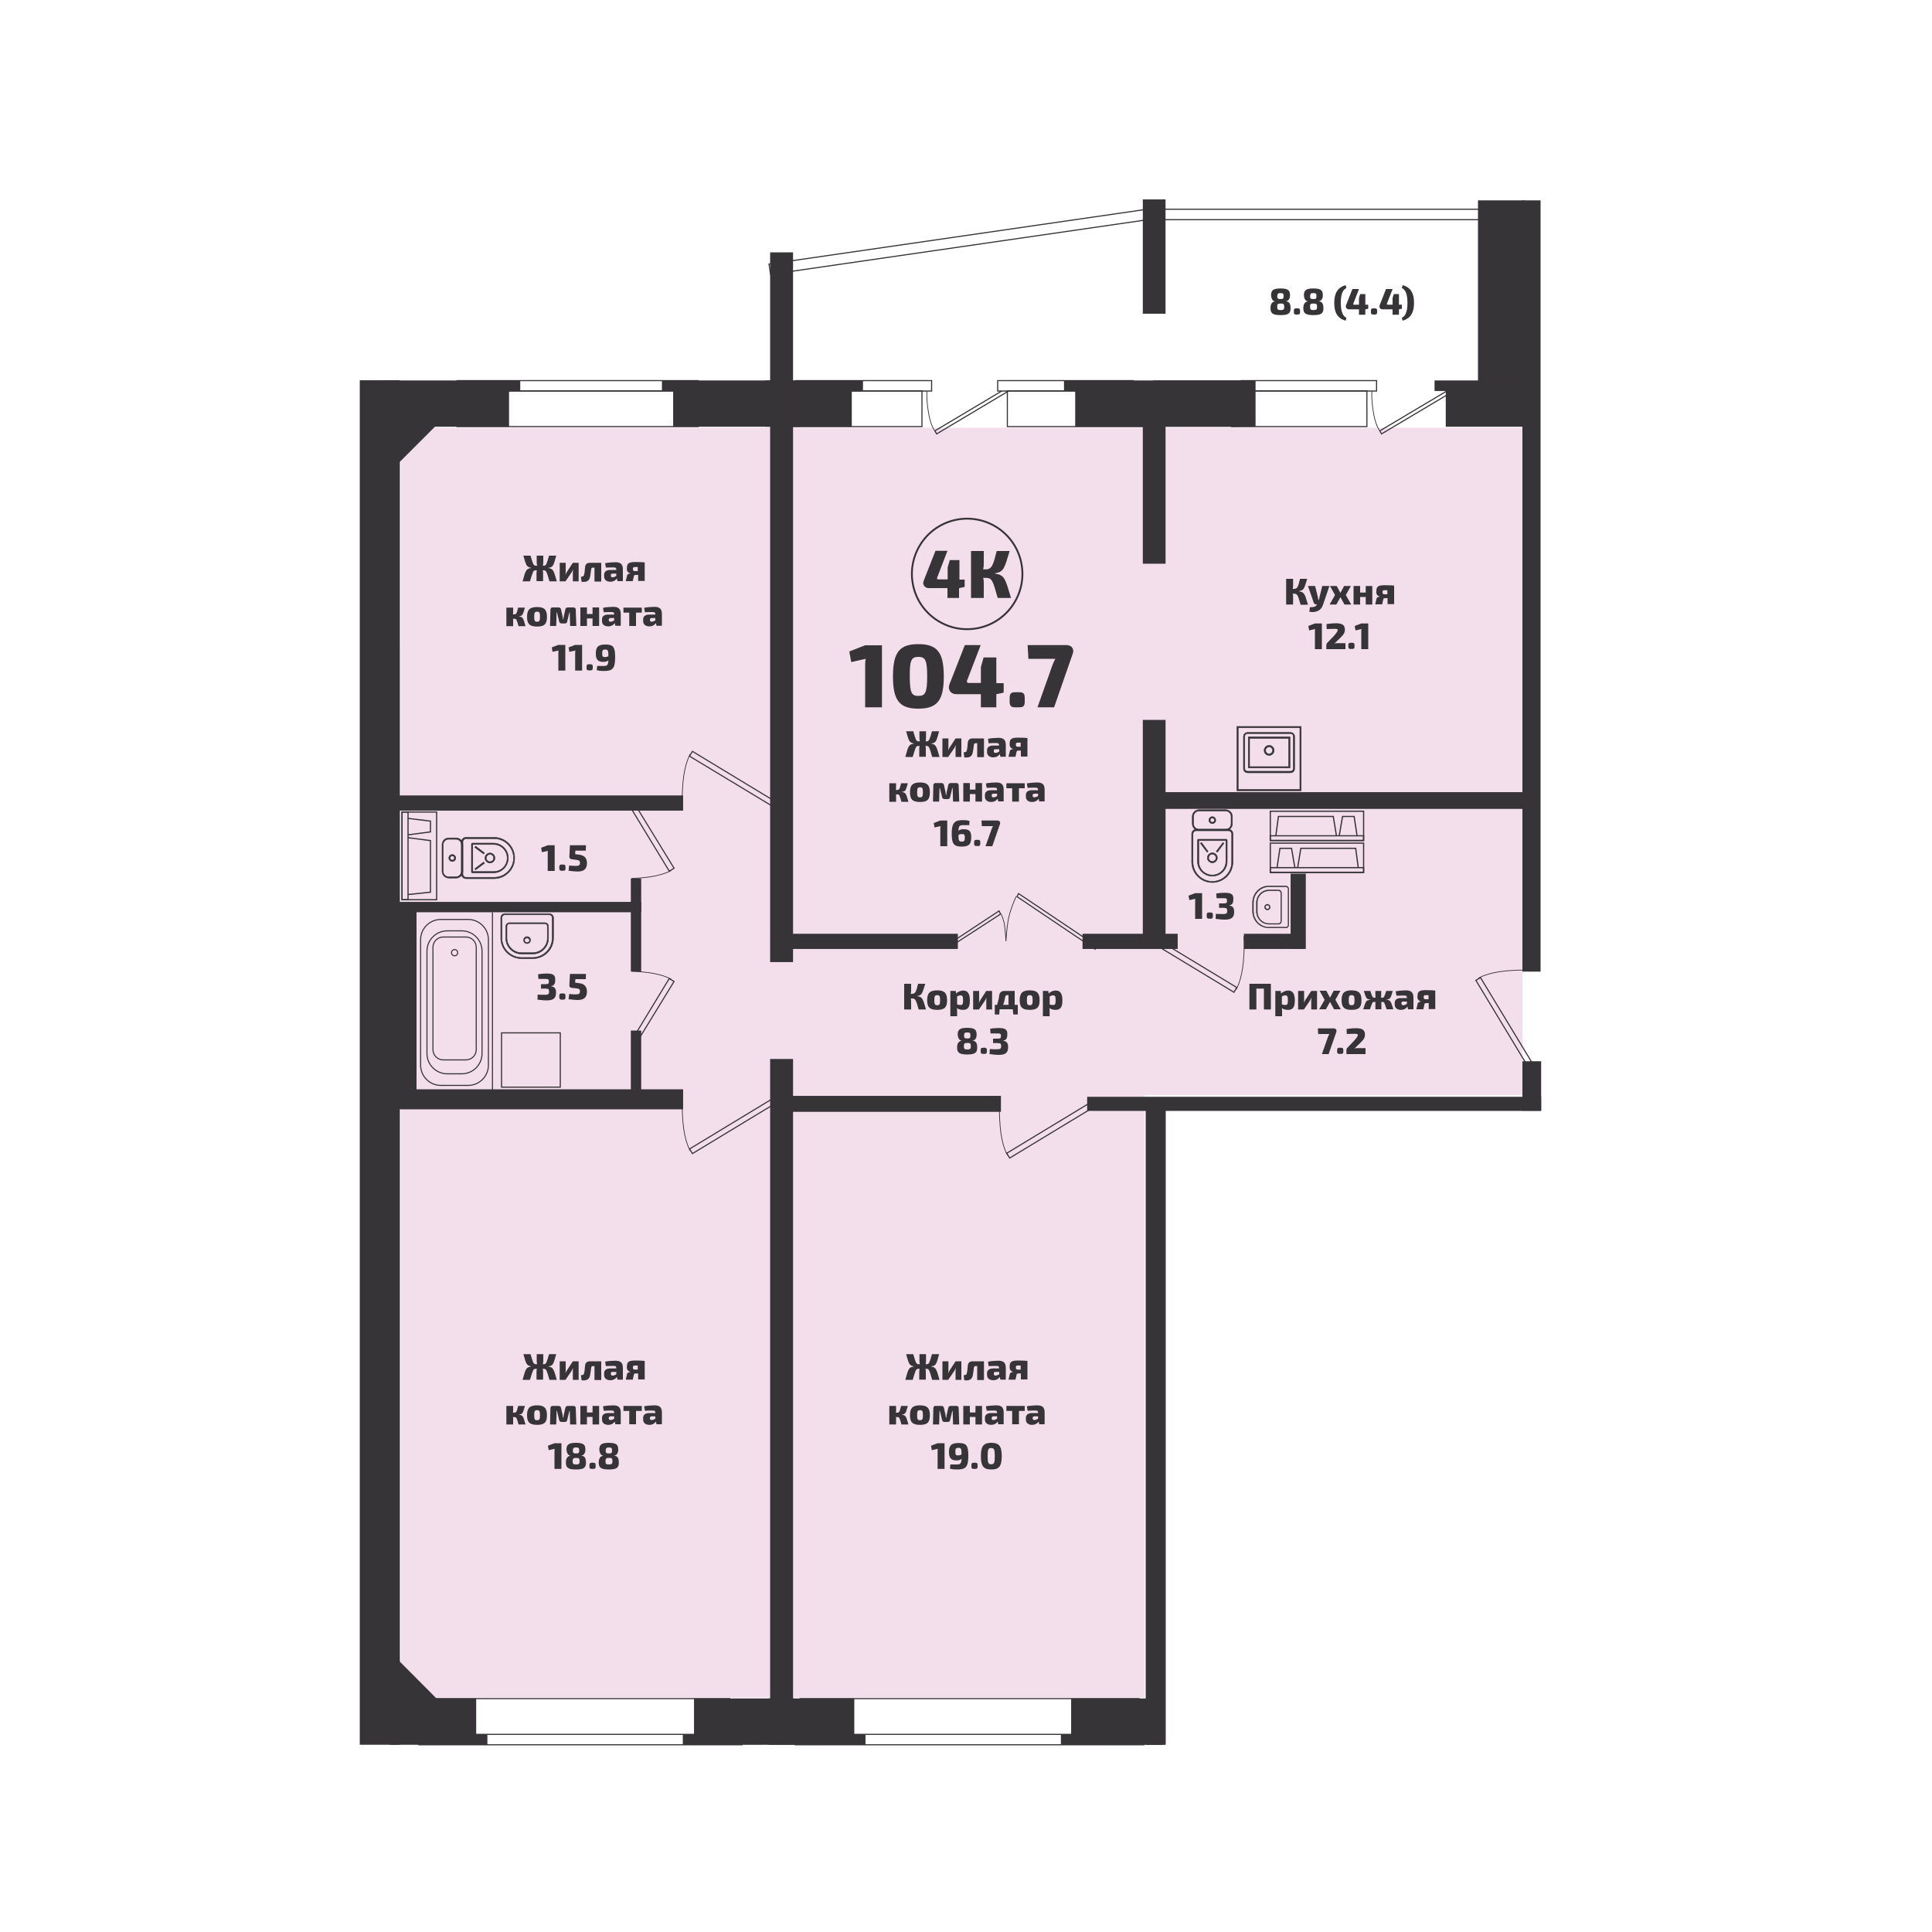 <svg xmlns="http://www.w3.org/2000/svg" xml:space="preserve" id="Слой_1" x="0" y="0" style="enable-background:new 0 0 1000 1000" version="1.1" viewBox="0 0 1000 1000"><style>.st0{fill:#f3dfec}.st1{fill:#373437}.st2{stroke-width:.96}.st2,.st3,.st4{fill:none;stroke:#373437}.st3{stroke-width:.576}.st4{stroke-width:.384}.st10{fill:none;stroke:#373437}.st5{stroke-width:.546}.st5,.st6,.st7,.st9{fill:none;stroke:#373437}.st6{stroke-width:.24}.st7{stroke-width:.176}.st9{stroke-width:.617}.st10{stroke-width:.632}</style><path d="M207.5 221.4h580.6v345.4H207.5z" class="st0"/><path d="M207.5 333.6h385v545.1h-385z" class="st0"/><path d="M765 103.7h23.9V205H765zM602.8 902.6l-53.2.1v-4.6h5.5v-18.5h47.7z" class="st1"/><path d="m601.3 902.6-51.7.1v-4.6h5.3v-18.5h46.4z" class="st2"/><path d="m410.8 902.6-56.9.1v-4.6h5.8v-18.5h51.1z" class="st1"/><path d="m410.8 902.6-56.9.1v-4.6h5.8v-18.5h51.1z" class="st2"/><path d="M649.4 197.4h-98.2v4.5h5.8v18.5h92.4z" class="st1"/><path d="M649.4 197.4h-98.2v4.5h5.8v18.5h92.4z" class="st2"/><path d="m397.9 902.6 49.6.1v-4.6h-5.8v-18.5h-43.8z" class="st1"/><path d="m397.9 902.6 49.6.1v-4.6h-5.8v-18.5h-43.8z" class="st2"/><path d="m202.2 902.6 49.6.1v-4.6H246v-18.5h-43.8z" class="st1"/><path d="m202.2 902.6 49.6.1v-4.6H246v-18.5h-43.8z" class="st2"/><path d="M396.6 197.4h49.6v4.5h-5.8v18.5h-43.8z" class="st1"/><path d="M396.6 197.4h49.6v4.5h-5.8v18.5h-43.8z" class="st2"/><path d="M597.2 197.4h49.6v4.5H641v18.5h-43.8z" class="st1"/><path d="M597.2 197.4h49.6v4.5H641v18.5h-43.8z" class="st2"/><path d="M792.6 197.4H743v4.5h5.8v18.5h43.8z" class="st1"/><path d="M792.6 197.4H743v4.5h5.8v18.5h43.8z" class="st2"/><path d="M197.7 197.4h71.1v4.5H263v18.5h-65.3z" class="st1"/><path d="M197.7 197.4h71.1v4.5H263v18.5h-65.3z" class="st2"/><path d="M414.2 197.4h-71.1v4.5h5.8v18.5h65.3z" class="st1"/><path d="M414.2 197.4h-71.1v4.5h5.8v18.5h65.3z" class="st2"/><path d="M186.7 197.3h19.8v705.3h-19.8z" class="st1"/><path d="M186.7 197.3h19.8v705.3h-19.8z" class="st2"/><path d="M399.1 131.1H410v366.4h-10.9z" class="st1"/><path d="M399.1 131.1H410v366.4h-10.9z" class="st2"/><path d="M399.1 548.6H410v346.5h-10.9z" class="st1"/><path d="M399.1 548.6H410v346.5h-10.9z" class="st2"/><path d="M593.5 570.5h9.4V903h-9.4z" class="st1"/><path d="M593.5 570.5h9.4v332.1h-9.4z" class="st2"/><path d="M562.7 567.7h235v7.3h-235zm-157.2 0h112.1v7.3H405.5z" class="st1"/><path d="M405.5 567.7h112.1v7.3H405.5z" class="st2"/><path d="M202.9 564.3h150.2v9.4H202.9z" class="st1"/><path d="M202.9 564.3h150.2v9.4H202.9z" class="st2"/><path d="M202.9 412.2h150.2v6.9H202.9z" class="st1"/><path d="M202.9 412.2h150.2v6.9H202.9z" class="st2"/><path d="M400.5 483.8h94.8v6.9h-94.8z" class="st1"/><path d="M400.5 483.8h94.8v6.9h-94.8z" class="st2"/><path d="M560.8 483.8h48.3v6.9h-48.3z" class="st1"/><path d="M560.8 483.8h48.3v6.9h-48.3z" class="st2"/><path d="M668.5 452.7h6.9v38h-6.9z" class="st1"/><path d="M668.5 452.7h6.9v38h-6.9z" class="st2"/><path d="M644.3 483.8H675v6.9h-30.7z" class="st1"/><path d="M644.3 483.8H675v6.9h-30.7z" class="st2"/><path stroke-width=".576" d="m398.059 136.67 194.97-28.27.776 5.344-194.971 28.27z" class="st3"/><path d="M598 108.3h172.8v5.4H598zM483.9 223l.9 1.6 37.2-22.2h-3.5zm230.259.037 36.868-21.935.92 1.547-36.868 21.935zM412.1 197h70.1v5.4h-70.1zm104.3 0h70.1v5.4h-70.1zm126 0h70.1v5.4h-70.1zm-405.8 0h124.8v5.4H236.6z" class="st3"/><path d="M407.1 202.3h70.1v18.5h-70.1zm114.3 0h70.1v18.5h-70.1zm116 0h70.1v18.5h-70.1zm-400.8 0h124.8v18.5H236.6z" class="st3"/><path d="M483.7 222.8s-2.2-2.9-3.2-9.8c-1.1-6.8-.7-10.5-.7-10.5M714 222.8s-2.2-2.9-3.2-9.8c-1.1-6.8-.7-10.5-.7-10.5" class="st4"/><path d="m356.9 391.4 1.5-2.5 45.4 27.5-1.5 2.4z" class="st3"/><path d="M357.3 390.3s-2.9 4.5-3.8 14.7c-.8 10.2-.2 12.8-.2 12.8" class="st4"/><path d="m640.1 511.1-1.4 2.5-45.4-27.5 1.4-2.5z" class="st3"/><path d="M639.8 512.2s2.9-4.5 3.8-14.7c.8-10.2.2-12.8.2-12.8" class="st4"/><path d="m356.9 594.7 1.5 2.4 45.4-27.5-1.5-2.4z" class="st3"/><path d="M357.3 595.7s-2.9-4.5-3.8-14.7c-.8-10.2-.2-12.8-.2-12.8" class="st4"/><path d="m766.3 506-2.4 1.4 27.4 45.4 2.5-1.4z" class="st3"/><path d="M765.2 506.3s4.5-2.9 14.7-3.8c10.2-.8 12.8-.2 12.8-.2" class="st4"/><path d="m521.1 596.9 1.5 2.5 45.4-27.5-1.5-2.5z" class="st3"/><path d="M521.5 598s-2.9-4.5-3.8-14.7c-.8-10.2-.2-12.8-.2-12.8" class="st4"/><path d="M411.6 897.7h180.5v5.4H411.6zm2.6-18.5h175.4v18.5H414.2zm-197.4 18.5h167.3v5.4H216.8zm1.1-18.5h159.8v18.5H217.9z" class="st3"/><path d="M228.2 561.8c-5.8 0-10.5-4.7-10.5-10.5v-64.9c0-5.8 4.7-10.5 10.5-10.5h14.1c5.8 0 10.5 4.7 10.5 10.5v64.9c0 5.8-4.7 10.5-10.5 10.5h-14.1z" class="st5"/><path d="M231.5 555.8c-5.8 0-10.5-4.7-10.5-10.5v-53c0-5.8 4.7-10.5 10.5-10.5h7.5c5.8 0 10.5 4.7 10.5 10.5v53c0 5.8-4.7 10.5-10.5 10.5h-7.5z" class="st5"/><path d="M229.4 548.6c-2.9 0-5.3-2.4-5.3-5.3v-53c0-2.9 2.4-5.3 5.3-5.3h11.8c2.9 0 5.3 2.4 5.3 5.3v53c0 2.9-2.4 5.3-5.3 5.3h-11.8z" class="st5"/><path d="M235.3 491.5c.9 0 1.6.7 1.6 1.6s-.7 1.6-1.6 1.6c-.9 0-1.6-.7-1.6-1.6s.7-1.6 1.6-1.6zm19.6 73.4v-92.7" class="st5"/><path d="M270 495.6c-5.6 0-10.2-4.5-10.2-10V475c0-.8.7-1.5 1.5-1.5h23c.9 0 1.5.7 1.5 1.5v10.6c0 5.5-4.6 10-10.2 10H270zm14.3-22.7h-23c-1.2 0-2.1.9-2.1 2.1v10.6c0 5.8 4.8 10.6 10.8 10.6h5.7c5.9 0 10.8-4.7 10.8-10.6V475c0-1.1-1-2.1-2.2-2.1" class="st1"/><path d="M270 495.6c-5.6 0-10.2-4.5-10.2-10V475c0-.8.7-1.5 1.5-1.5h23c.9 0 1.5.7 1.5 1.5v10.6c0 5.5-4.6 10-10.2 10H270zm14.3-22.7h-23c-1.2 0-2.1.9-2.1 2.1v10.6c0 5.8 4.8 10.6 10.8 10.6h5.7c5.9 0 10.8-4.7 10.8-10.6V475c0-1.1-1-2.1-2.2-2.1z" class="st6"/><path d="M270 493.1c-4.2 0-7.6-3.4-7.6-7.5v-6.2c0-.7.6-1.3 1.3-1.3H282c.7 0 1.3.6 1.3 1.3v6.2c0 4.1-3.4 7.5-7.6 7.5H270zm12-15.5h-18.3c-1 0-1.9.8-1.9 1.9v6.2c0 4.4 3.7 8.1 8.2 8.1h5.7c4.5 0 8.2-3.6 8.2-8.1v-6.2c0-1.1-.8-1.9-1.9-1.9" class="st1"/><path d="M270 493.1c-4.2 0-7.6-3.4-7.6-7.5v-6.2c0-.7.6-1.3 1.3-1.3H282c.7 0 1.3.6 1.3 1.3v6.2c0 4.1-3.4 7.5-7.6 7.5H270zm12-15.5h-18.3c-1 0-1.9.8-1.9 1.9v6.2c0 4.4 3.7 8.1 8.2 8.1h5.7c4.5 0 8.2-3.6 8.2-8.1v-6.2c0-1.1-.8-1.9-1.9-1.9z" class="st6"/><path d="M272.8 487.9c-.7 0-1.3-.6-1.3-1.2 0-.7.6-1.2 1.3-1.2s1.3.6 1.3 1.2-.6 1.2-1.3 1.2m0-3.1c-1 0-1.8.8-1.8 1.8s.8 1.8 1.8 1.8 1.8-.8 1.8-1.8c.1-1-.8-1.8-1.8-1.8" class="st1"/><path d="M272.8 487.9c-.7 0-1.3-.6-1.3-1.2 0-.7.6-1.2 1.3-1.2s1.3.6 1.3 1.2-.6 1.2-1.3 1.2zm0-3.1c-1 0-1.8.8-1.8 1.8s.8 1.8 1.8 1.8 1.8-.8 1.8-1.8c.1-1-.8-1.8-1.8-1.8z" class="st6"/><path d="M648.8 467.2c0-4.5 3.6-8.2 8.1-8.2h8.6c.7 0 1.2.6 1.2 1.2v18.5c0 .7-.5 1.2-1.2 1.2h-8.6c-4.5 0-8.1-3.7-8.1-8.2v-4.5zm18.3 11.5v-18.5c0-.9-.8-1.7-1.7-1.7h-8.6c-4.7 0-8.5 3.9-8.5 8.6v4.6c0 4.8 3.8 8.6 8.5 8.6h8.6c.9.1 1.7-.6 1.7-1.6" class="st1"/><path d="M648.8 467.2c0-4.5 3.6-8.2 8.1-8.2h8.6c.7 0 1.2.6 1.2 1.2v18.5c0 .7-.5 1.2-1.2 1.2h-8.6c-4.5 0-8.1-3.7-8.1-8.2v-4.5zm18.3 11.5v-18.5c0-.9-.8-1.7-1.7-1.7h-8.6c-4.7 0-8.5 3.9-8.5 8.6v4.6c0 4.8 3.8 8.6 8.5 8.6h8.6c.9.1 1.7-.6 1.7-1.6z" class="st7"/><path d="M650.8 467.2c0-3.4 2.7-6.1 6-6.1h5c.6 0 1.1.5 1.1 1.1v14.7c0 .6-.5 1.1-1.1 1.1h-5c-3.3 0-6-2.8-6-6.1v-4.7zm12.5 9.6v-14.7c0-.8-.7-1.5-1.5-1.5h-5c-3.6 0-6.5 3-6.5 6.6v4.6c0 3.6 2.9 6.6 6.5 6.6h5c.9 0 1.5-.7 1.5-1.6" class="st1"/><path d="M650.8 467.2c0-3.4 2.7-6.1 6-6.1h5c.6 0 1.1.5 1.1 1.1v14.7c0 .6-.5 1.1-1.1 1.1h-5c-3.3 0-6-2.8-6-6.1v-4.7zm12.5 9.6v-14.7c0-.8-.7-1.5-1.5-1.5h-5c-3.6 0-6.5 3-6.5 6.6v4.6c0 3.6 2.9 6.6 6.5 6.6h5c.9 0 1.5-.7 1.5-1.6z" class="st7"/><path d="M655 469.5c0-.6.5-1 1-1 .6 0 1 .5 1 1 0 .6-.5 1-1 1s-1-.5-1-1m2.5 0c0-.8-.7-1.5-1.5-1.5s-1.5.7-1.5 1.5.7 1.5 1.5 1.5 1.5-.7 1.5-1.5" class="st1"/><path d="M655 469.5c0-.6.5-1 1-1 .6 0 1 .5 1 1 0 .6-.5 1-1 1s-1-.5-1-1zm2.5 0c0-.8-.7-1.5-1.5-1.5s-1.5.7-1.5 1.5.7 1.5 1.5 1.5 1.5-.7 1.5-1.5z" class="st7"/><path d="M259.6 534.6H290v28.1h-30.4z" style="fill:none;stroke:#373437;stroke-width:.586"/><path d="M788 103.7h9.4v399.2H788zm0 445.6h9.7v25.6H788zM198.3 218.2l18.9-5.4 8 8-20.8 20.8zm3.8 670.8-6.1-21.6 9.1-9.2 23.7 23.8zm2.7-420.9h10.8v98.7h-10.8zM327 455.2h4.4v47.2H327z" class="st1"/><path d="M327 455.2h4.4v47.2H327z" class="st2"/><path d="M201 467.3h130.4v4.4H201z" class="st1"/><path d="M201 467.3h130.4v4.4H201z" class="st2"/><path d="M327 533.9h4.4v39.2H327z" class="st1"/><path d="M327 533.9h4.4v39.2H327z" class="st2"/><path d="m346.4 506.5 2.5 1.5-19.3 31.5-2.4-1.4z" class="st3"/><path d="M347.5 506.9s-4.5-2.9-14.7-3.8c-2.3-.2-4.3-.3-5.9-.4" class="st4"/><path d="m346.4 450.9 2.5-1.5-19.3-31.5-2.4 1.4z" class="st3"/><path d="M347.5 450.5s-4.5 2.9-14.7 3.8c-2.3.2-4.3.3-5.9.4" class="st4"/><path d="M265.8 444.1c0 5.5-4.5 10-10 10h-14.5c-1 0-1.7-.8-1.7-1.7v-16.6c0-1 .8-1.7 1.7-1.7h14.5c5.5 0 10 4.5 10 10m-27-8.3v16.6c0 1.3 1.1 2.4 2.4 2.4h14.5c5.9 0 10.7-4.8 10.7-10.7s-4.8-10.7-10.7-10.7h-14.5c-1.3 0-2.4 1.1-2.4 2.4" class="st1"/><path d="M265.8 444.1c0 5.5-4.5 10-10 10h-14.5c-1 0-1.7-.8-1.7-1.7v-16.6c0-1 .8-1.7 1.7-1.7h14.5c5.5 0 10 4.5 10 10zm-27-8.3v16.6c0 1.3 1.1 2.4 2.4 2.4h14.5c5.9 0 10.7-4.8 10.7-10.7s-4.8-10.7-10.7-10.7h-14.5c-1.3 0-2.4 1.1-2.4 2.4z" class="st6"/><path d="M244.4 451.3v-14.4c0-.1.1-.2.2-.2h10.9c4 0 7.4 3.3 7.4 7.4 0 4-3.3 7.4-7.4 7.4h-10.9c-.2-.1-.2-.1-.2-.2z" class="st6"/><path d="M244.7 451.1v-14h10.8c3.9 0 7 3.2 7 7 0 3.9-3.1 7-7 7h-10.8zm-.7-14.2v14.4c0 .3.2.5.5.5h10.9c4.3 0 7.7-3.5 7.7-7.7 0-4.3-3.5-7.7-7.7-7.7h-10.9c-.3 0-.5.2-.5.5" class="st1"/><path d="M244.7 451.1v-14h10.8c3.9 0 7 3.2 7 7 0 3.9-3.1 7-7 7h-10.8zm-.7-14.2v14.4c0 .3.2.5.5.5h10.9c4.3 0 7.7-3.5 7.7-7.7 0-4.3-3.5-7.7-7.7-7.7h-10.9c-.3 0-.5.2-.5.5z" class="st6"/><path d="M255.5 444.1c0 1-.8 1.9-1.9 1.9-1 0-1.9-.9-1.9-1.9 0-1 .9-1.9 1.9-1.9 1 0 1.9.8 1.9 1.9m-4.5 0c0 1.4 1.2 2.6 2.6 2.6 1.4 0 2.6-1.2 2.6-2.6 0-1.4-1.2-2.6-2.6-2.6-1.4 0-2.6 1.2-2.6 2.6" class="st1"/><path d="M255.5 444.1c0 1-.8 1.9-1.9 1.9-1 0-1.9-.9-1.9-1.9 0-1 .9-1.9 1.9-1.9 1 0 1.9.8 1.9 1.9zm-4.5 0c0 1.4 1.2 2.6 2.6 2.6 1.4 0 2.6-1.2 2.6-2.6 0-1.4-1.2-2.6-2.6-2.6-1.4 0-2.6 1.2-2.6 2.6z" class="st6"/><path d="m245.7 449.7.5.5 4.6-3.4-.5-.6z" class="st1"/><path d="m245.7 449.7.5.5 4.6-3.4-.5-.6z" class="st6"/><path d="m245.7 438.6 4.6 3.4.5-.5-4.6-3.5z" class="st1"/><path d="m245.7 438.6 4.6 3.4.5-.5-4.6-3.5z" class="st6"/><path d="M238.8 451c0 1.5-1.2 2.8-2.8 2.8h-3.8c-1.5 0-2.8-1.2-2.8-2.8v-13.8c0-1.5 1.2-2.8 2.8-2.8h3.8c1.5 0 2.8 1.2 2.8 2.8V451zm-10-13.8V451c0 1.9 1.6 3.5 3.5 3.5h3.8c1.9 0 3.5-1.6 3.5-3.5v-13.8c0-1.9-1.6-3.5-3.5-3.5h-3.8c-2 0-3.5 1.5-3.5 3.5" class="st1"/><path d="M238.8 451c0 1.5-1.2 2.8-2.8 2.8h-3.8c-1.5 0-2.8-1.2-2.8-2.8v-13.8c0-1.5 1.2-2.8 2.8-2.8h3.8c1.5 0 2.8 1.2 2.8 2.8V451zm-10-13.8V451c0 1.9 1.6 3.5 3.5 3.5h3.8c1.9 0 3.5-1.6 3.5-3.5v-13.8c0-1.9-1.6-3.5-3.5-3.5h-3.8c-2 0-3.5 1.5-3.5 3.5z" class="st6"/><path d="M235.2 444.1c0 .6-.5 1.1-1.1 1.1s-1.1-.5-1.1-1.1c0-.6.5-1.1 1.1-1.1s1.1.5 1.1 1.1m-2.9 0c0 1 .8 1.8 1.8 1.8s1.8-.8 1.8-1.8-.8-1.8-1.8-1.8-1.8.8-1.8 1.8" class="st1"/><path d="M235.2 444.1c0 .6-.5 1.1-1.1 1.1s-1.1-.5-1.1-1.1c0-.6.5-1.1 1.1-1.1s1.1.5 1.1 1.1zm-2.9 0c0 1 .8 1.8 1.8 1.8s1.8-.8 1.8-1.8-.8-1.8-1.8-1.8-1.8.8-1.8 1.8z" class="st6"/><path d="M627.5 456.2c-5.5 0-10-4.5-10-10v-14.5c0-1 .8-1.7 1.7-1.7h16.6c1 0 1.7.8 1.7 1.7v14.5c0 5.5-4.5 10-10 10m8.3-27h-16.6c-1.3 0-2.4 1.1-2.4 2.4v14.5c0 5.9 4.8 10.7 10.7 10.7s10.7-4.8 10.7-10.7v-14.5c0-1.3-1.1-2.4-2.4-2.4" class="st1"/><path d="M627.5 456.2c-5.5 0-10-4.5-10-10v-14.5c0-1 .8-1.7 1.7-1.7h16.6c1 0 1.7.8 1.7 1.7v14.5c0 5.5-4.5 10-10 10zm8.3-27h-16.6c-1.3 0-2.4 1.1-2.4 2.4v14.5c0 5.9 4.8 10.7 10.7 10.7s10.7-4.8 10.7-10.7v-14.5c0-1.3-1.1-2.4-2.4-2.4z" class="st6"/><path d="M620.3 434.7h14.4c.1 0 .2.1.2.2v10.9c0 4-3.3 7.4-7.4 7.4-4 0-7.4-3.3-7.4-7.4v-10.9c0-.1.1-.2.2-.2z" class="st6"/><path d="M620.5 435.1h14v10.8c0 3.9-3.2 7-7 7-3.9 0-7-3.1-7-7v-10.8zm14.2-.7h-14.4c-.3 0-.5.2-.5.5v10.9c0 4.3 3.5 7.7 7.7 7.7 4.3 0 7.7-3.5 7.7-7.7v-10.9c0-.3-.2-.5-.5-.5" class="st1"/><path d="M620.5 435.1h14v10.8c0 3.9-3.2 7-7 7-3.9 0-7-3.1-7-7v-10.8zm14.2-.7h-14.4c-.3 0-.5.2-.5.5v10.9c0 4.3 3.5 7.7 7.7 7.7 4.3 0 7.7-3.5 7.7-7.7v-10.9c0-.3-.2-.5-.5-.5z" class="st6"/><path d="M627.5 445.9c-1 0-1.9-.8-1.9-1.9 0-1 .9-1.9 1.9-1.9 1 0 1.9.9 1.9 1.9 0 1-.9 1.9-1.9 1.9m0-4.5c-1.4 0-2.6 1.2-2.6 2.6s1.2 2.6 2.6 2.6c1.4 0 2.6-1.2 2.6-2.6s-1.2-2.6-2.6-2.6" class="st1"/><path d="M627.5 445.9c-1 0-1.9-.8-1.9-1.9 0-1 .9-1.9 1.9-1.9 1 0 1.9.9 1.9 1.9 0 1-.9 1.9-1.9 1.9zm0-4.5c-1.4 0-2.6 1.2-2.6 2.6s1.2 2.6 2.6 2.6c1.4 0 2.6-1.2 2.6-2.6s-1.2-2.6-2.6-2.6z" class="st6"/><path d="m621.9 436.1-.6.4 3.5 4.6.5-.4z" class="st1"/><path d="m621.9 436.1-.6.4 3.5 4.6.5-.4z" class="st6"/><path d="m633 436.1-3.5 4.6.6.4 3.4-4.6z" class="st1"/><path d="m633 436.1-3.5 4.6.6.4 3.4-4.6z" class="st6"/><path d="M620.6 429.2c-1.5 0-2.8-1.2-2.8-2.8v-3.8c0-1.5 1.2-2.8 2.8-2.8h13.8c1.5 0 2.8 1.2 2.8 2.8v3.8c0 1.5-1.2 2.8-2.8 2.8h-13.8zm13.8-10.1h-13.8c-1.9 0-3.5 1.6-3.5 3.5v3.8c0 1.9 1.6 3.5 3.5 3.5h13.8c1.9 0 3.5-1.6 3.5-3.5v-3.8c0-1.9-1.6-3.5-3.5-3.5" class="st1"/><path d="M620.6 429.2c-1.5 0-2.8-1.2-2.8-2.8v-3.8c0-1.5 1.2-2.8 2.8-2.8h13.8c1.5 0 2.8 1.2 2.8 2.8v3.8c0 1.5-1.2 2.8-2.8 2.8h-13.8zm13.8-10.1h-13.8c-1.9 0-3.5 1.6-3.5 3.5v3.8c0 1.9 1.6 3.5 3.5 3.5h13.8c1.9 0 3.5-1.6 3.5-3.5v-3.8c0-1.9-1.6-3.5-3.5-3.5z" class="st6"/><path d="M627.5 425.6c-.6 0-1.1-.5-1.1-1.1 0-.6.5-1.1 1.1-1.1.6 0 1.1.5 1.1 1.1 0 .6-.5 1.1-1.1 1.1m0-2.9c-1 0-1.8.8-1.8 1.8s.8 1.8 1.8 1.8 1.8-.8 1.8-1.8c-.1-1-.8-1.8-1.8-1.8" class="st1"/><path d="M627.5 425.6c-.6 0-1.1-.5-1.1-1.1 0-.6.5-1.1 1.1-1.1.6 0 1.1.5 1.1 1.1 0 .6-.5 1.1-1.1 1.1zm0-2.9c-1 0-1.8.8-1.8 1.8s.8 1.8 1.8 1.8 1.8-.8 1.8-1.8c-.1-1-.8-1.8-1.8-1.8z" class="st6"/><path d="M208.1 420.3H226v45.4h-17.9z" class="st9"/><path d="M208.1 420.3h3.1v45.4h-3.1zm3.2 42.7 11.5-1.2v-26.7l-11.5-1.5m-.1-1.5 11.6-1.5V425l-11.6-1.4" class="st9"/><path d="M672.8 408.6h-31.9v-31.9h31.9v31.9zm-32.6.7h33.3V376h-33.3v33.3z" class="st1"/><path d="M672.8 408.6h-31.9v-31.9h31.9v31.9zm-32.6.7h33.3V376h-33.3v33.3z" class="st6"/><path d="M668 379.7c.8 0 1.4.6 1.4 1.4v16.7c0 .8-.6 1.4-1.4 1.4h-22.3c-.8 0-1.4-.6-1.4-1.4v-16.7c0-.8.6-1.4 1.4-1.4H668zM645.7 400H668c1.2 0 2.1-1 2.1-2.1v-16.7c0-1.2-1-2.1-2.1-2.1h-22.3c-1.2 0-2.1 1-2.1 2.1v16.7c0 1.1.9 2.1 2.1 2.1" class="st1"/><path d="M668 379.7c.8 0 1.4.6 1.4 1.4v16.7c0 .8-.6 1.4-1.4 1.4h-22.3c-.8 0-1.4-.6-1.4-1.4v-16.7c0-.8.6-1.4 1.4-1.4H668zM645.7 400H668c1.2 0 2.1-1 2.1-2.1v-16.7c0-1.2-1-2.1-2.1-2.1h-22.3c-1.2 0-2.1 1-2.1 2.1v16.7c0 1.1.9 2.1 2.1 2.1z" class="st6"/><path d="M667 396.8h-20.2v-14.6H667v14.6zm-20.9.7h21.6v-16.1h-21.6v16.1z" class="st1"/><path d="M667 396.8h-20.2v-14.6H667v14.6zm-20.9.7h21.6v-16.1h-21.6v16.1z" class="st6"/><path d="M656.9 386.6c1 0 1.8.8 1.8 1.8s-.8 1.8-1.8 1.8-1.8-.8-1.8-1.8c-.1-.9.8-1.8 1.8-1.8m0 4.4c1.4 0 2.6-1.1 2.6-2.6 0-1.4-1.1-2.6-2.6-2.6-1.4 0-2.6 1.1-2.6 2.6s1.2 2.6 2.6 2.6" class="st1"/><path d="M656.9 386.6c1 0 1.8.8 1.8 1.8s-.8 1.8-1.8 1.8-1.8-.8-1.8-1.8c-.1-.9.8-1.8 1.8-1.8zm0 4.4c1.4 0 2.6-1.1 2.6-2.6 0-1.4-1.1-2.6-2.6-2.6-1.4 0-2.6 1.1-2.6 2.6s1.2 2.6 2.6 2.6z" class="st6"/><path d="m526.4 464.1.8-1.6 40.5 27.2-.9 1.6zm-8.5 9-.8-1.6-22 14.5v1.9z" class="st3"/><path d="M518.2 473.1s1.5 3.3 1.8 6.2c.4 2.9.7 7.9.7 7.9s.4-9.3 2-14.6c1.6-5.3 3.3-8.6 3.3-8.6" class="st4"/><path d="M657.5 436.4h48.3v15.2h-48.3z" class="st10"/><path d="M657.5 449.1h48.3v2.4h-48.3zm45.5-.2-1.3-9.8h-28.4l-1.6 9.8m-1.5.1-1.7-9.9h-6L661 449m-3.5-29.1h48.3v15.2h-48.3z" class="st10"/><path d="M657.5 432.6h48.3v2.4h-48.3zm2.9-.2 1.3-9.8h28.4l1.6 9.8m1.5.1 1.7-9.9h6l1.5 9.9" class="st10"/><path d="M601.3 410.5h190.8v7.7H601.3z" class="st1"/><path d="M601.3 410.5h190.8v7.7H601.3z" class="st2"/><path d="M592 103.7h10.8v58.2H592z" class="st1"/><path d="M592 103.7h10.8v58.2H592z" class="st2"/><path d="M592 218.4h10.8v72.9H592z" class="st1"/><path d="M592 218.4h10.8v72.9H592z" class="st2"/><path d="M592 373.1h10.8v113.2H592z" class="st1"/><path d="M592 373.1h10.8v113.2H592z" class="st2"/><path d="m508 424.7.2 2.9h5.8c-.3.5-.5.9-.7 1.4l-3.2 9h3.5l4-11.5c.3-1-.3-1.8-1.3-1.8H508zm-2.6 10c-.9 0-1.2.3-1.2 1.2v.8c0 .9.3 1.2 1.2 1.2h.8c.9 0 1.2-.3 1.2-1.2v-.8c0-.9-.3-1.2-1.2-1.2h-.8zm-7.6.9c-1.5 0-1.7-.5-1.7-3.4.6-.4 1.1-.5 1.7-.5 1.3 0 1.6.3 1.6 1.8-.1 1.5-.1 2.1-1.6 2.1m4-10.7c-1.4-.4-2.7-.4-3.4-.4-3.9 0-5.8.9-5.8 7 0 5.4 1.2 6.7 5.2 6.7 4.1 0 4.9-1.6 4.9-4.9 0-2.9-.9-4.1-3.9-4.1-1.2 0-2 .2-2.7.8.1-2.5.6-2.9 2.3-2.9h3.3l.1-2.2zM490.3 438v-13.3h-3.6l-3.4 1.3.4 2.3 3.1-.7c-.1.5-.1 1.1-.1 1.6v8.8h3.6zm44.2-26.4c0-.4.2-.7.8-.8h2v1.2c-.6.4-1.3.7-1.9.7-.6 0-.9-.3-.9-.8v-.3zm-2.6-3.8c1.6-.1 3.1-.1 4.1-.1 1 0 1.3.3 1.3 1.1v.2h-3.2c-1.9 0-3.1.9-3.1 2.4v1c0 1.8 1.4 2.7 3.2 2.7 1.7 0 2.8-.8 3.4-1.7l.3 1.4h2.8v-6.1c0-2.9-1.4-3.7-4-3.7-1.4 0-3.8.2-5.2.5l.4 2.3zm-1.5.2v-2.6h-9.5v2.6h3v6.9h3.5V408h3zm-17.1 3.6c0-.4.2-.7.8-.8h2v1.2c-.6.4-1.3.7-1.9.7-.6 0-.9-.3-.9-.8v-.3zm-2.6-3.8c1.6-.1 3.1-.1 4.1-.1 1 0 1.3.3 1.3 1.1v.2h-3.2c-1.9 0-3.1.9-3.1 2.4v1c0 1.8 1.4 2.7 3.2 2.7 1.7 0 2.8-.8 3.4-1.7l.3 1.4h2.8v-6.1c0-2.9-1.4-3.7-4-3.7-1.4 0-3.8.2-5.2.5l.4 2.3zm-2.4-2.5h-3.4v3.4H502v-3.4h-3.4v9.6h3.4V411h2.9v3.9h3.4v-9.6zm-16.2 0c-.7 0-1.2.4-1.3 1.1l-.8 3.6c-.1.5-.1.9-.2 1.4h-.2c-.1-.5-.1-.9-.2-1.4l-.8-3.6c-.1-.7-.6-1.1-1.3-1.1h-3c-.8 0-1.2.4-1.2 1.2l-.2 8.4h3.2l.2-7h.2l1.1 4.6c.1.7.6 1.1 1.3 1.1h1.6c.8 0 1.2-.3 1.3-1.1l1.1-4.6h.2l.2 7h3.2l-.3-8.4c0-.8-.4-1.2-1.2-1.2h-2.9zm-15.9 2.2c1.2 0 1.5.5 1.5 2.6s-.3 2.6-1.5 2.6-1.5-.5-1.5-2.6.3-2.6 1.5-2.6m0-2.5c-3.8 0-5.2 1.4-5.2 5.1 0 3.7 1.4 5 5.2 5 3.8 0 5.1-1.3 5.1-5s-1.4-5.1-5.1-5.1m-9.6 4.9c2.2-.3 2.1-.5 3.3-4.5h-3.5c-.8 3.2-.9 3.5-2.3 3.5h-.4c.1-.4.1-.8.1-1.2v-2.3h-3.5v9.6h3.5v-3c0-.2 0-.5-.1-.8h.8c1 0 1.1.3 2.1 3.8h3.6c-1.3-4.6-1.4-4.7-3.6-5.1zm61.7-23.4h-1.4c-.9 0-1.1-.2-1.1-1.2 0-.7.2-.9 1.1-.9h1.4v2.1zm-3.8 1.2c-.6.1-1.6.2-1.8 1l-.7 3h3.6l.6-2.6c.1-.4.3-.6.9-.6h1.3v3.1h3.4V382c-1.2-.1-2.2-.2-4.8-.2-3.5 0-4.4.7-4.4 3.1-.1 1.3.3 2.4 1.9 2.8zm-10.1.8c0-.4.2-.7.8-.7h2v1.2c-.6.4-1.3.7-1.9.7-.6 0-.9-.3-.9-.8v-.4zm-2.7-3.8c1.6-.1 3.1-.1 4.1-.1 1 0 1.3.3 1.3 1.1v.2H514c-1.9 0-3.1.9-3.1 2.4v1c0 1.8 1.4 2.7 3.2 2.7 1.7 0 2.8-.8 3.4-1.7l.3 1.4h2.8v-6.1c0-2.9-1.4-3.7-4-3.7-1.4 0-3.8.2-5.2.5l.3 2.3zm-2.4-2.5h-5.8c-1.7 0-2.5.8-2.6 2.5-.1 1.8-.3 3.1-.5 3.8-.2.8-.8.8-1.6.9l.3 2.6c2.1.3 4-.1 4.4-2.5.2-.9.4-2.5.6-4 .1-.6.3-.8.9-.8h.8v7.2h3.5v-9.7zm-11.7 9.6v-9.6h-3l-3 4.6c-.3.4-.5.9-.7 1.4h-.1c.1-.6.1-1 .1-1.5v-4.5h-3.1v9.6h3l3-4.4c.3-.4.6-1.1.8-1.6h.1c-.1.6-.1 1.1-.1 1.7v4.3h3zm-15.5-7c2.6-.3 2.6-1.5 4-6.3h-3.7c-1.2 4-1.4 5.2-2.7 5.2h-.6c.1-.6.2-1.1.2-1.7v-3.5h-3.4v3.5c0 .5.1 1.1.2 1.7h-.7c-1.3 0-1.5-1.2-2.7-5.2H469c1.4 4.8 1.5 5.9 4 6.3v.1c-2.7.4-2.9 1.4-4.4 6.9h3.8c1.5-4.8 1.6-5.7 2.9-5.7h.7c-.1.4-.2.9-.2 1.2v4.4h3.4v-4.4c0-.4-.1-.8-.2-1.2h.6c1.3 0 1.5.9 2.9 5.7h3.8c-1.6-5.4-1.7-6.5-4.4-6.9v-.1zM513 749.5c1.5 0 1.9.6 1.9 4.2s-.4 4.2-1.9 4.2c-1.4 0-1.8-.6-1.8-4.2s.4-4.2 1.8-4.2m.1-2.7c-4 0-5.4 1.7-5.4 6.9s1.4 6.9 5.4 6.9 5.4-1.7 5.4-6.9-1.4-6.9-5.4-6.9m-9.1 10.3c-.9 0-1.2.3-1.2 1.2v.8c0 .9.3 1.2 1.2 1.2h.8c.9 0 1.2-.3 1.2-1.2v-.8c0-.9-.3-1.2-1.2-1.2h-.8zm-9.5-5.5c0-1.6.1-2.2 1.5-2.2 1.5 0 1.7.5 1.7 3.4-.6.4-1.1.5-1.7.5-1.2.1-1.5-.3-1.5-1.7m-2.8 8.6c1.5.4 3 .4 3.7.4 4.2 0 5.8-1 5.8-7 0-5.4-.9-6.7-5.1-6.7-3.9 0-5 1.5-4.9 4.9 0 2.4.8 4.1 3.8 4.1 1.2 0 2-.2 2.7-.8-.1 2.3-.6 2.9-2.3 2.9h-3.5l-.2 2.2zm-2.8.1V747h-3.6l-3.4 1.3.4 2.3 3.1-.7c-.1.5-.1 1.1-.1 1.6v8.8h3.6zm45.6-26.4c0-.4.2-.7.8-.8h2v1.2c-.6.4-1.3.7-1.9.7-.6 0-.9-.3-.9-.8v-.3zm-2.6-3.7c1.6-.1 3.1-.1 4.1-.1 1 0 1.3.3 1.3 1.1v.2h-3.2c-1.9 0-3.1.9-3.1 2.4v1c0 1.8 1.4 2.7 3.2 2.7 1.7 0 2.8-.8 3.4-1.7l.3 1.4h2.8v-6.1c0-2.9-1.4-3.7-4-3.7-1.4 0-3.8.2-5.2.5l.4 2.3zm-1.5.1v-2.6h-9.5v2.6h3v6.9h3.5v-6.9h3zm-17.1 3.6c0-.4.2-.7.8-.8h2v1.2c-.6.4-1.3.7-1.9.7-.6 0-.9-.3-.9-.8v-.3zm-2.6-3.7c1.6-.1 3.1-.1 4.1-.1 1 0 1.3.3 1.3 1.1v.2h-3.2c-1.9 0-3.1.9-3.1 2.4v1c0 1.8 1.4 2.7 3.2 2.7 1.7 0 2.8-.8 3.4-1.7l.3 1.4h2.8v-6.1c0-2.9-1.4-3.7-4-3.7-1.4 0-3.8.2-5.2.5l.4 2.3zm-2.4-2.5h-3.4v3.4H502v-3.4h-3.4v9.6h3.4v-3.9h2.9v3.9h3.4v-9.6zm-16.2 0c-.7 0-1.2.4-1.3 1.1l-.8 3.6c-.1.5-.1.9-.2 1.4h-.2c-.1-.5-.1-.9-.2-1.4l-.8-3.6c-.1-.7-.6-1.1-1.3-1.1h-3c-.8 0-1.2.4-1.2 1.2l-.2 8.4h3.2l.2-7h.2l1.1 4.6c.1.7.6 1.1 1.3 1.1h1.6c.8 0 1.2-.3 1.3-1.1l1.1-4.6h.2l.2 7h3.2l-.3-8.4c0-.8-.4-1.2-1.2-1.2h-2.9zm-15.9 2.2c1.2 0 1.5.5 1.5 2.6s-.3 2.6-1.5 2.6-1.5-.5-1.5-2.6.3-2.6 1.5-2.6m0-2.5c-3.8 0-5.2 1.4-5.2 5.1 0 3.7 1.4 5 5.2 5 3.8 0 5.1-1.3 5.1-5s-1.4-5.1-5.1-5.1m-9.6 4.8c2.2-.3 2.1-.5 3.3-4.5h-3.5c-.8 3.2-.9 3.5-2.3 3.5h-.4c.1-.4.1-.8.1-1.2v-2.3h-3.5v9.6h3.5v-3c0-.2 0-.5-.1-.8h.8c1 0 1.1.3 2.1 3.8h3.6c-1.3-4.6-1.4-4.7-3.6-5.1zm61.7-23.3h-1.4c-.9 0-1.1-.2-1.1-1.2 0-.7.2-.9 1.1-.9h1.4v2.1zm-3.8 1.2c-.6.1-1.6.2-1.8 1l-.7 3h3.6l.6-2.6c.1-.4.3-.6.9-.6h1.3v3.1h3.4v-9.6c-1.2-.1-2.2-.2-4.8-.2-3.5 0-4.4.7-4.4 3.1-.1 1.3.3 2.4 1.9 2.8zm-10.1.7c0-.4.2-.7.8-.7h2v1.2c-.6.4-1.3.7-1.9.7-.6 0-.9-.3-.9-.8v-.4zm-2.7-3.7c1.6-.1 3.1-.1 4.1-.1 1 0 1.3.3 1.3 1.1v.2H514c-1.9 0-3.1.9-3.1 2.4v1c0 1.8 1.4 2.7 3.2 2.7 1.7 0 2.8-.8 3.4-1.7l.3 1.4h2.8V708c0-2.9-1.4-3.7-4-3.7-1.4 0-3.8.2-5.2.5l.3 2.3zm-2.4-2.5h-5.8c-1.7 0-2.5.8-2.6 2.5-.1 1.8-.3 3.1-.5 3.8-.2.8-.8.8-1.6.9l.3 2.6c2.1.3 4-.1 4.4-2.5.2-.9.4-2.5.6-4 .1-.6.3-.8.9-.8h.8v7.2h3.5v-9.7zm-11.7 9.6v-9.6h-3l-3 4.6c-.3.4-.5.9-.7 1.4h-.1c.1-.6.1-1 .1-1.5v-4.5h-3.1v9.6h3l3-4.4c.3-.4.6-1.1.8-1.6h.1c-.1.6-.1 1.1-.1 1.7v4.3h3zm-15.5-7c2.6-.3 2.6-1.5 4-6.3h-3.7c-1.2 4-1.4 5.2-2.7 5.2h-.6c.1-.6.2-1.1.2-1.7v-3.5h-3.4v3.5c0 .5.1 1.1.2 1.7h-.7c-1.3 0-1.5-1.2-2.7-5.2H469c1.4 4.8 1.5 5.9 4 6.3v.1c-2.7.4-2.9 1.4-4.4 6.9h3.8c1.5-4.8 1.6-5.7 2.9-5.7h.7c-.1.4-.2.9-.2 1.2v4.4h3.4v-4.4c0-.4-.1-.8-.2-1.2h.6c1.3 0 1.5.9 2.9 5.7h3.8c-1.6-5.4-1.7-6.5-4.4-6.9v-.1zm-166.9 47.4c1.5 0 1.8.3 1.8 1.7 0 1.3-.3 1.7-1.8 1.7s-1.8-.3-1.8-1.7c0-1.3.3-1.7 1.8-1.7m0-5.4c1.3 0 1.6.3 1.6 1.6 0 1.2-.2 1.5-1.6 1.5-1.4 0-1.7-.3-1.7-1.5.1-1.3.4-1.6 1.7-1.6m-2.9 4.3c-1.9.2-2.4 1.8-2.4 3.5 0 2.6 1.1 3.6 5.2 3.6 4.2 0 5.2-1 5.2-3.6 0-1.8-.4-3.4-2.3-3.5v-.1c1.4-.2 2-1.6 2-3 0-2.5-.8-3.6-4.9-3.6-4 0-4.9 1.1-4.9 3.6.1 1.4.7 2.9 2.1 3.1zm-6 3.6c-.9 0-1.2.3-1.2 1.2v.8c0 .9.3 1.2 1.2 1.2h.8c.9 0 1.2-.3 1.2-1.2v-.8c0-.9-.3-1.2-1.2-1.2h-.8zm-8.1-2.5c1.5 0 1.8.3 1.8 1.7 0 1.3-.3 1.7-1.8 1.7s-1.8-.3-1.8-1.7c0-1.3.3-1.7 1.8-1.7m0-5.4c1.3 0 1.6.3 1.6 1.6 0 1.2-.3 1.5-1.6 1.5-1.4 0-1.7-.3-1.7-1.5.1-1.3.4-1.6 1.7-1.6m-2.9 4.3c-1.9.2-2.4 1.8-2.4 3.5 0 2.6 1.1 3.6 5.2 3.6 4.2 0 5.2-1 5.2-3.6 0-1.8-.4-3.4-2.3-3.5v-.1c1.4-.2 2-1.6 2-3 0-2.5-.8-3.6-4.9-3.6-4 0-4.9 1.1-4.9 3.6.1 1.4.7 2.9 2.1 3.1zm-4.7 6.8V747H287l-3.4 1.3.4 2.3 3.1-.7c-.1.5-.1 1.1-.1 1.6v8.8h3.6zm45.8-26.4c0-.4.2-.7.8-.8h2v1.2c-.6.4-1.3.7-1.9.7-.6 0-.9-.3-.9-.8v-.3zm-2.6-3.7c1.6-.1 3.1-.1 4.1-.1 1 0 1.3.3 1.3 1.1v.2H336c-1.9 0-3.1.9-3.1 2.4v1c0 1.8 1.4 2.7 3.2 2.7 1.7 0 2.8-.8 3.4-1.7l.3 1.4h2.8v-6.1c0-2.9-1.4-3.7-4-3.7-1.4 0-3.8.2-5.2.5l.4 2.3zm-1.6.1v-2.6h-9.5v2.6h3v6.9h3.5v-6.9h3zm-17.1 3.6c0-.4.2-.7.8-.8h2v1.2c-.6.4-1.3.7-1.9.7-.6 0-.9-.3-.9-.8v-.3zm-2.6-3.7c1.6-.1 3.1-.1 4.1-.1 1 0 1.3.3 1.3 1.1v.2h-3.2c-1.9 0-3.1.9-3.1 2.4v1c0 1.8 1.4 2.7 3.2 2.7 1.7 0 2.8-.8 3.4-1.7l.3 1.4h2.8v-6.1c0-2.9-1.4-3.7-4-3.7-1.4 0-3.8.2-5.2.5l.4 2.3zm-2.4-2.5h-3.4v3.4h-2.9v-3.4h-3.4v9.6h3.4v-3.9h2.9v3.9h3.4v-9.6zm-16.2 0c-.7 0-1.2.4-1.3 1.1l-.8 3.6c-.1.5-.1.9-.2 1.4h-.2c-.1-.5-.1-.9-.2-1.4l-.8-3.6c-.1-.7-.6-1.1-1.3-1.1h-3c-.8 0-1.2.4-1.2 1.2l-.2 8.4h3.2l.2-7h.2l1.1 4.6c.1.7.6 1.1 1.3 1.1h1.6c.8 0 1.2-.3 1.3-1.1l1.1-4.6h.2l.2 7h3.2l-.3-8.4c0-.8-.4-1.2-1.2-1.2h-2.9zm-15.9 2.2c1.2 0 1.5.5 1.5 2.6s-.3 2.6-1.5 2.6-1.5-.5-1.5-2.6.3-2.6 1.5-2.6m0-2.5c-3.8 0-5.2 1.4-5.2 5.1 0 3.7 1.4 5 5.2 5 3.8 0 5.1-1.3 5.1-5s-1.4-5.1-5.1-5.1m-9.6 4.8c2.2-.3 2.1-.5 3.3-4.5h-3.5c-.8 3.2-.9 3.5-2.3 3.5h-.4c.1-.4.1-.8.1-1.2v-2.3h-3.5v9.6h3.5v-3c0-.2 0-.5-.1-.8h.8c1 0 1.1.3 2.1 3.8h3.6c-1.3-4.6-1.3-4.7-3.6-5.1zm61.7-23.3h-1.4c-.9 0-1.1-.2-1.1-1.2 0-.7.2-.9 1.1-.9h1.4v2.1zm-3.7 1.2c-.6.1-1.6.2-1.8 1l-.7 3h3.6l.6-2.6c.1-.4.3-.6.9-.6h1.3v3.1h3.4v-9.6c-1.2-.1-2.2-.2-4.8-.2-3.5 0-4.4.7-4.4 3.1-.2 1.3.3 2.4 1.9 2.8zm-10.2.7c0-.4.2-.7.8-.7h2v1.2c-.6.4-1.3.7-1.9.7-.6 0-.9-.3-.9-.8v-.4zm-2.6-3.7c1.6-.1 3.1-.1 4.1-.1 1 0 1.3.3 1.3 1.1v.2h-3.2c-1.9 0-3.1.9-3.1 2.4v1c0 1.8 1.4 2.7 3.2 2.7 1.7 0 2.8-.8 3.4-1.7l.3 1.4h2.8V708c0-2.9-1.4-3.7-4-3.7-1.4 0-3.8.2-5.2.5l.4 2.3zm-2.4-2.5h-5.8c-1.7 0-2.5.8-2.6 2.5-.1 1.8-.3 3.1-.5 3.8-.2.8-.8.8-1.6.9l.3 2.6c2.1.3 4-.1 4.4-2.5.2-.9.4-2.5.6-4 .1-.6.3-.8.9-.8h.8v7.2h3.5v-9.7zm-11.7 9.6v-9.6h-3l-3 4.6c-.3.4-.5.9-.7 1.4h-.1c.1-.6.1-1 .1-1.5v-4.5h-3.1v9.6h3l3-4.4c.3-.4.6-1.1.8-1.6h.1c-.1.6-.1 1.1-.1 1.7v4.3h3zm-15.6-7c2.6-.3 2.6-1.5 4-6.3h-3.7c-1.2 4-1.4 5.2-2.7 5.2h-.5c.1-.6.2-1.1.2-1.7v-3.5h-3.4v3.5c0 .5.1 1.1.2 1.7h-.7c-1.3 0-1.5-1.2-2.7-5.2h-3.7c1.4 4.8 1.5 5.9 4 6.3v.1c-2.7.4-2.9 1.4-4.4 6.9h3.8c1.5-4.8 1.6-5.7 2.9-5.7h.7c-.1.4-.2.9-.2 1.2v4.4h3.4v-4.4c0-.4-.1-.8-.2-1.2h.6c1.3 0 1.5.9 2.9 5.7h3.8c-1.6-5.4-1.7-6.5-4.4-6.9v-.1zm27.8-368.8c0-1.6.1-2.2 1.5-2.2 1.5 0 1.7.5 1.7 3.4-.6.4-1.1.5-1.7.5-1.2 0-1.5-.3-1.5-1.7m-2.8 8.5c1.5.4 3 .4 3.7.4 4.2 0 5.8-1 5.8-7 0-5.4-.9-6.7-5.1-6.7-3.9 0-5 1.5-4.9 4.9 0 2.4.8 4.1 3.8 4.1 1.2 0 2-.2 2.7-.8-.1 2.3-.6 2.9-2.3 2.9h-3.5l-.2 2.2zm-4.1-3.1c-.9 0-1.2.3-1.2 1.2v.8c0 .9.3 1.2 1.2 1.2h.8c.9 0 1.2-.3 1.2-1.2v-.8c0-.9-.3-1.2-1.2-1.2h-.8zm-3.5 3.3v-13.3h-3.6l-3.4 1.3.4 2.3 3.1-.7c-.1.5-.1 1.1-.1 1.6v8.8h3.6zm-8.7 0v-13.3H289l-3.4 1.3.4 2.3 3.1-.7c-.1.5-.1 1.1-.1 1.6v8.8h3.6zm43.8-26.4c0-.4.2-.7.8-.8h2v1.2c-.6.4-1.3.7-1.9.7-.6 0-.9-.3-.9-.8v-.3zm-2.6-3.8c1.6-.1 3.1-.1 4.1-.1 1 0 1.3.3 1.3 1.1v.2H336c-1.9 0-3.1.9-3.1 2.4v1c0 1.8 1.4 2.7 3.2 2.7 1.7 0 2.8-.8 3.4-1.7l.3 1.4h2.8v-6.1c0-2.9-1.4-3.7-4-3.7-1.4 0-3.8.2-5.2.5l.4 2.3zm-1.6.2v-2.6h-9.5v2.6h3v6.9h3.5v-6.9h3zm-17.1 3.6c0-.4.2-.7.8-.8h2v1.2c-.6.4-1.3.7-1.9.7-.6 0-.9-.3-.9-.8v-.3zm-2.6-3.8c1.6-.1 3.1-.1 4.1-.1 1 0 1.3.3 1.3 1.1v.2h-3.2c-1.9 0-3.1.9-3.1 2.4v1c0 1.8 1.4 2.7 3.2 2.7 1.7 0 2.8-.8 3.4-1.7l.3 1.4h2.8v-6.1c0-2.9-1.4-3.7-4-3.7-1.4 0-3.8.2-5.2.5l.4 2.3zm-2.4-2.5h-3.4v3.4h-2.9v-3.4h-3.4v9.6h3.4v-3.9h2.9v3.9h3.4v-9.6zm-16.2 0c-.7 0-1.2.4-1.3 1.1l-.8 3.6c-.1.5-.1.9-.2 1.4h-.2c-.1-.5-.1-.9-.2-1.4l-.8-3.6c-.1-.7-.6-1.1-1.3-1.1h-3c-.8 0-1.2.4-1.2 1.2l-.2 8.4h3.2l.2-7h.2l1.1 4.6c.1.7.6 1.1 1.3 1.1h1.6c.8 0 1.2-.3 1.3-1.1l1.1-4.6h.2l.2 7h3.2l-.3-8.4c0-.8-.4-1.2-1.2-1.2h-2.9zm-15.9 2.2c1.2 0 1.5.5 1.5 2.6s-.3 2.6-1.5 2.6-1.5-.5-1.5-2.6.3-2.6 1.5-2.6m0-2.4c-3.8 0-5.2 1.4-5.2 5.1 0 3.7 1.4 5 5.2 5 3.8 0 5.1-1.3 5.1-5 0-3.8-1.4-5.1-5.1-5.1m-9.6 4.8c2.2-.3 2.1-.5 3.3-4.5h-3.5c-.8 3.2-.9 3.5-2.3 3.5h-.4c.1-.4.1-.8.1-1.2v-2.3h-3.5v9.6h3.5v-3c0-.2 0-.5-.1-.8h.8c1 0 1.1.3 2.1 3.8h3.6c-1.3-4.6-1.3-4.7-3.6-5.1zm61.7-23.4h-1.4c-.9 0-1.1-.2-1.1-1.2 0-.7.2-.9 1.1-.9h1.4v2.1zm-3.7 1.2c-.6.1-1.6.2-1.8 1l-.7 3h3.6l.6-2.6c.1-.4.3-.6.9-.6h1.3v3.1h3.4v-9.6c-1.2-.1-2.2-.2-4.8-.2-3.5 0-4.4.7-4.4 3.1-.2 1.3.3 2.4 1.9 2.8zm-10.2.8c0-.4.2-.7.8-.7h2v1.2c-.6.4-1.3.7-1.9.7-.6 0-.9-.3-.9-.8v-.4zm-2.6-3.8c1.6-.1 3.1-.1 4.1-.1 1 0 1.3.3 1.3 1.1v.2h-3.2c-1.9 0-3.1.9-3.1 2.4v1c0 1.8 1.4 2.7 3.2 2.7 1.7 0 2.8-.8 3.4-1.7l.3 1.4h2.8v-6.1c0-2.9-1.4-3.7-4-3.7-1.4 0-3.8.2-5.2.5l.4 2.3zm-2.4-2.5h-5.8c-1.7 0-2.5.8-2.6 2.5-.1 1.8-.3 3.1-.5 3.8-.2.8-.8.8-1.6.9l.3 2.6c2.1.3 4-.1 4.4-2.5.2-.9.4-2.5.6-4 .1-.6.3-.8.9-.8h.8v7.2h3.5v-9.7zm-11.7 9.6v-9.6h-3l-3 4.6c-.3.4-.5.9-.7 1.4h-.1c.1-.6.1-1 .1-1.5v-4.5h-3.1v9.6h3l3-4.4c.3-.4.6-1.1.8-1.6h.1c-.1.6-.1 1.1-.1 1.7v4.3h3zm-15.6-7c2.6-.3 2.6-1.5 4-6.3h-3.7c-1.2 4-1.4 5.2-2.7 5.2h-.5c.1-.6.2-1.1.2-1.7v-3.5h-3.4v3.5c0 .5.1 1.1.2 1.7h-.7c-1.3 0-1.5-1.2-2.7-5.2h-3.7c1.4 4.8 1.5 5.9 4 6.3v.1c-2.7.4-2.9 1.4-4.4 6.9h3.8c1.5-4.8 1.6-5.7 2.9-5.7h.7c-.1.4-.2.9-.2 1.2v4.4h3.4v-4.4c0-.4-.1-.8-.2-1.2h.6c1.3 0 1.5.9 2.9 5.7h3.8c-1.6-5.4-1.7-6.5-4.4-6.9v-.1zm248 40.1.4 7h14c-.7 1.1-1.2 2.3-1.6 3.4l-7.7 21.7h8.6l9.7-27.9c.8-2.4-.7-4.3-3.3-4.3h-20.1zm-6.4 24.3c-2.2 0-2.9.7-2.9 2.9v2c0 2.2.7 2.9 2.9 2.9h2c2.2 0 2.9-.7 2.9-2.9v-2c0-2.2-.7-2.9-2.9-2.9h-2zm-6-4.7h-3.8v-13.3h-6.6l-1.4 5v8.2h-6.3c-.7 0-1.2-.5-.8-1.4l7-18.2h-8.2l-8 20.4c-1 2.5.7 5 3.4 5h12.9v6.8h8v-6.8h.1l3.7-.8v-4.9zM475.3 340c3.6 0 4.6 1.5 4.6 10.1 0 8.5-1 10.1-4.6 10.1-3.4 0-4.4-1.5-4.4-10.1-.1-8.5.9-10.1 4.4-10.1m0-6.6c-9.7 0-13.1 4.2-13.1 16.7s3.4 16.7 13.1 16.7c9.8 0 13.2-4.2 13.2-16.7s-3.4-16.7-13.2-16.7m-18.8 32.8V334h-8.7l-8.2 3.2 1 5.5 7.5-1.7c-.3 1.3-.3 2.6-.3 3.8v21.3h8.7z" class="st1"/><circle cx="500.6" cy="297.1" r="28.6" style="fill:none;stroke:#373437;stroke-width:.958" transform="rotate(-13.286 500.443 297.083)"/><path d="M514.9 296.7c4.8-.6 5-2.8 7.7-11.5h-6.7c-1.9 7.3-2.4 9.5-5.8 9.5h-1.2c.2-1 .3-2 .3-3v-6.5h-6.6v24.3h6.6v-8.1c0-.7-.1-1.5-.3-2.3h1.3c3.4 0 3.7 1.6 6.2 10.4h6.9c-3-10-3.3-11.9-8.3-12.6v-.2zm-15.4 3.3h-2.9v-10.1h-5l-1.1 3.8v6.2h-4.8c-.6 0-.9-.4-.6-1l5.3-13.8h-6.2l-6.1 15.5c-.8 1.9.5 3.8 2.6 3.8h9.7v5.1h6v-5.1h.1l2.8-.6V300zm226.1-150.9c2.1.9 2.9 3.7 2.9 7.7 0 3.9-.8 6.7-2.9 7.7l.4 1.5c4-1.2 5.9-4 5.9-9.2 0-5.2-1.8-8.1-5.9-9.2l-.4 1.5zm.1 8.6h-1.6v-5.5h-2.7l-.6 2.1v3.4h-2.6c-.3 0-.5-.2-.3-.6l2.9-7.5h-3.4l-3.3 8.4c-.4 1 .3 2.1 1.4 2.1h5.3v2.8h3.3v-2.8l1.5-.3v-2.1zm-14.9 1.9c-.9 0-1.2.3-1.2 1.2v.8c0 .9.3 1.2 1.2 1.2h.8c.9 0 1.2-.3 1.2-1.2v-.8c0-.9-.3-1.2-1.2-1.2h-.8zm-2.5-1.9h-1.6v-5.5H704l-.6 2.1v3.4h-2.6c-.3 0-.5-.2-.3-.6l2.9-7.5H700l-3.3 8.4c-.4 1 .3 2.1 1.4 2.1h5.3v2.8h3.3v-2.8l1.5-.3v-2.1zm-11.8-10.1c-4 1.1-5.9 4-5.9 9.2 0 5.1 1.8 8 5.9 9.2l.4-1.5c-2.1-1-2.9-3.8-2.9-7.7 0-4 .8-6.8 2.9-7.7l-.4-1.5zm-16.6 9.5c1.5 0 1.8.3 1.8 1.7 0 1.3-.3 1.7-1.8 1.7s-1.8-.3-1.8-1.7c-.1-1.3.2-1.7 1.8-1.7m-.1-5.4c1.3 0 1.6.3 1.6 1.6 0 1.2-.2 1.5-1.6 1.5-1.4 0-1.7-.3-1.7-1.5.1-1.3.4-1.6 1.7-1.6M677 156c-1.9.2-2.4 1.8-2.4 3.5 0 2.6 1.1 3.6 5.2 3.6 4.2 0 5.2-1 5.2-3.6 0-1.8-.4-3.4-2.3-3.5v-.1c1.4-.2 2-1.6 2-3 0-2.5-.8-3.6-4.9-3.6-4 0-4.9 1.1-4.9 3.6.1 1.4.6 2.9 2.1 3.1zm-6.1 3.6c-.9 0-1.2.3-1.2 1.2v.8c0 .9.3 1.2 1.2 1.2h.8c.9 0 1.2-.3 1.2-1.2v-.8c0-.9-.3-1.2-1.2-1.2h-.8zm-8-2.5c1.5 0 1.8.3 1.8 1.7 0 1.3-.3 1.7-1.8 1.7s-1.8-.3-1.8-1.7c-.1-1.3.2-1.7 1.8-1.7m-.1-5.4c1.3 0 1.6.3 1.6 1.6 0 1.2-.3 1.5-1.6 1.5-1.4 0-1.7-.3-1.7-1.5.1-1.3.4-1.6 1.7-1.6M660 156c-1.9.2-2.4 1.8-2.4 3.5 0 2.6 1.1 3.6 5.2 3.6 4.2 0 5.2-1 5.2-3.6 0-1.8-.4-3.4-2.3-3.5v-.1c1.4-.2 2-1.6 2-3 0-2.5-.8-3.6-4.9-3.6-4 0-4.9 1.1-4.9 3.6.1 1.4.6 2.9 2.1 3.1zm48.2 180v-13.3h-3.6l-3.4 1.3.4 2.3 3.1-.7c-.1.5-.1 1.1-.1 1.6v8.8h3.6zm-9.1-3.3c-.9 0-1.2.3-1.2 1.2v.8c0 .9.3 1.2 1.2 1.2h.8c.9 0 1.2-.3 1.2-1.2v-.8c0-.9-.3-1.2-1.2-1.2h-.8zm-12.4-7.1c1.8-.1 2.8-.1 4.2-.1 1 0 1.5.1 1.5.6 0 .7-.9 1.9-2.4 3.5l-3 3.1c-.4.4-.5.9-.5 1.4v1.9h9.9v-3.1h-3.8c-.6 0-1.3 0-1.9.2l3.3-3.2c1.8-1.8 2.1-2.7 2.1-4.1 0-2.6-1.9-3.2-4.7-3.2-1.4 0-2.8.1-4.8.4l.1 2.6zm-2.5 10.4v-13.3h-3.6l-3.4 1.3.4 2.3 3.1-.7c-.1.5-.1 1.1-.1 1.6v8.8h3.6zm33.9-28.4h-1.4c-.9 0-1.1-.2-1.1-1.2 0-.7.2-.9 1.1-.9h1.4v2.1zm-3.8 1.2c-.6.1-1.6.2-1.8 1l-.7 3h3.6l.6-2.6c.1-.4.3-.6.9-.6h1.3v3.1h3.4v-9.6c-1.2-.1-2.2-.2-4.8-.2-3.5 0-4.4.7-4.4 3.1-.2 1.3.3 2.4 1.9 2.8zm-4-5.5h-3.4v3.4H704v-3.4h-3.4v9.6h3.4V309h2.9v3.9h3.4v-9.6zm-14.4 9.6h3.5l-2.8-4.9 2.6-4.7h-3.5l-1.9 3.6-1.9-3.6h-3.5l2.6 4.7-2.8 4.9h3.5l2.1-3.8 2.1 3.8zm-7.8-9.6h-3.7L683 309c-.1.4-.2 1.1-.4 1.6h-.2c-.1-.6-.2-1.1-.3-1.6l-1.4-5.7H677l3 8.7c.2.5.6.8 1.1.8h.6c-.3.5-.6.9-1 1.1-.6.3-1.5.4-2.7.4l-.3 2.3c1.4.3 2.8.3 3.9-.2 1.5-.5 2.6-1.5 3.3-3.7l3.2-9.4zm-15.7 2.6c2.6-.3 2.7-1.5 4.2-6.3h-3.7c-1 4-1.3 5.2-3.2 5.2h-.6c.1-.5.2-1.1.2-1.7v-3.5h-3.6v13.3h3.6v-4.4c0-.4-.1-.8-.2-1.2h.7c1.8 0 2 .9 3.4 5.7h3.8c-1.6-5.4-1.8-6.5-4.5-6.9v-.2zm24.7 229.3c1.8-.1 2.8-.1 4.2-.1 1 0 1.5.1 1.5.6 0 .7-.9 1.9-2.4 3.5l-3 3.1c-.4.4-.5.9-.5 1.4v1.9h9.9v-3.1H703c-.6 0-1.3 0-1.9.2l3.3-3.2c1.8-1.8 2.1-2.7 2.1-4.1 0-2.6-1.9-3.2-4.7-3.2-1.4 0-2.8.1-4.8.4l.1 2.6zm-3.8 7.1c-.9 0-1.2.3-1.2 1.2v.8c0 .9.3 1.2 1.2 1.2h.8c.9 0 1.2-.3 1.2-1.2v-.8c0-.9-.3-1.2-1.2-1.2h-.8zm-11.2-10 .2 2.9h5.8c-.3.5-.5.9-.7 1.4l-3.2 9h3.5l4-11.5c.3-1-.3-1.8-1.3-1.8h-8.3zm57.3-15.1H738c-.9 0-1.1-.2-1.1-1.2 0-.7.2-.9 1.1-.9h1.4v2.1zm-3.8 1.2c-.6.1-1.6.2-1.8 1l-.7 3h3.6l.6-2.6c.1-.4.3-.6.9-.6h1.3v3.1h3.4v-9.6c-1.2-.1-2.2-.2-4.8-.2-3.5 0-4.4.7-4.4 3.1-.2 1.3.3 2.4 1.9 2.8zm-10.2.7c0-.4.2-.7.8-.7h2v1.2c-.6.4-1.3.7-1.9.7-.6 0-.9-.3-.9-.8v-.4zm-2.6-3.7c1.6-.1 3.1-.1 4.1-.1 1 0 1.3.3 1.3 1.1v.2H725c-1.9 0-3.1.9-3.1 2.4v1c0 1.8 1.4 2.7 3.2 2.7 1.7 0 2.8-.8 3.4-1.7l.3 1.4h2.8v-6.1c0-2.8-1.4-3.7-4-3.7-1.4 0-3.8.2-5.2.5l.4 2.3zm-5.3 2c2.2-.3 2.2-.6 3.4-4.5h-3.4c-1 3.1-1.1 3.5-2.1 3.5h-.6c.1-.4.1-.8.1-1.2v-2.3h-3v2.3c0 .4 0 .8.1 1.2h-.6c-1 0-1.1-.3-2.1-3.5h-3.4c1.3 3.9 1.2 4.2 3.4 4.5v.1c-2.3.3-2.3.5-3.7 4.9h3.5c1.2-3.6 1.3-3.8 2.1-3.8h.8c-.1.3-.1.6-.1.8v3h3.1v-3c0-.2 0-.5-.1-.8h.7c.9 0 .9.2 2.1 3.8h3.5c-1.4-4.4-1.4-4.6-3.7-5zm-17.9-2.3c1.2 0 1.5.5 1.5 2.6s-.3 2.6-1.5 2.6-1.5-.5-1.5-2.6.3-2.6 1.5-2.6m0-2.5c-3.8 0-5.2 1.4-5.2 5.1 0 3.7 1.4 5 5.2 5 3.8 0 5.1-1.3 5.1-5s-1.4-5.1-5.1-5.1m-9.1 9.8h3.5l-2.8-4.9 2.6-4.7h-3.5l-1.9 3.6-1.9-3.6H683l2.6 4.7-2.8 4.9h3.5l2.1-3.8 2.1 3.8zm-8.8.1v-9.6h-3l-3 4.6c-.3.4-.5.9-.7 1.4h-.1c.1-.6.1-1 .1-1.5v-4.5h-3.1v9.6h3l3-4.4c.3-.4.6-1.1.8-1.6h.1c-.1.6-.1 1.1-.1 1.7v4.3h3zm-18.2-6.7c.6-.4 1.1-.6 1.8-.6.9 0 1.3.4 1.3 2.5 0 2.2-.4 2.5-1.4 2.5-.7 0-1.2-.2-1.7-.3v-4.1zm-.6-2.9h-2.8V526h3.5v-2.1c0-.7 0-1.4-.1-2.1.8.6 1.9.9 3.1.9 2.4 0 3.6-1.1 3.6-4.9 0-3.3-1-5.1-3.4-5.1-1.5 0-3 .7-3.7 1.6l-.2-1.4zm-5.1-3.7h-11.1v13.3h3.6v-10.8h3.9v10.8h3.6v-13.3zm-145.1 25.7h3.7c1.3 0 1.7.2 1.7 1.3 0 .9-.1 1.4-1.6 1.4H514v2.3h2.5c1.4 0 1.7.4 1.7 1.6 0 1.3-.5 1.6-2.2 1.6-1.2 0-2 0-3.7-.1l-.1 2.6c1.5.2 3.2.4 4.8.4 3.5 0 4.8-1.2 4.8-4 0-2-.6-3-2.5-3.3v-.1c1.7-.3 2.1-1.4 2.1-3.4 0-2.4-1.2-3.1-4.5-3.1-1.5 0-2.9.1-4.4.4l.2 2.4zm-3.9 7.4c-.9 0-1.2.3-1.2 1.2v.8c0 .9.3 1.2 1.2 1.2h.8c.9 0 1.2-.3 1.2-1.2v-.8c0-.9-.3-1.2-1.2-1.2h-.8zm-8.1-2.5c1.5 0 1.8.3 1.8 1.7 0 1.3-.3 1.7-1.8 1.7s-1.8-.3-1.8-1.7c0-1.3.3-1.7 1.8-1.7m0-5.4c1.3 0 1.6.3 1.6 1.6 0 1.2-.3 1.5-1.6 1.5-1.4 0-1.7-.3-1.7-1.5 0-1.3.4-1.6 1.7-1.6m-2.9 4.3c-1.9.2-2.4 1.8-2.4 3.5 0 2.6 1.1 3.6 5.2 3.6 4.2 0 5.2-1 5.2-3.6 0-1.8-.4-3.4-2.3-3.5v-.1c1.4-.2 2-1.6 2-3 0-2.5-.8-3.6-4.9-3.6-4 0-4.9 1.1-4.9 3.6.1 1.4.7 2.9 2.1 3.1zm45.5-22.9c.6-.4 1.1-.6 1.8-.6.9 0 1.3.4 1.3 2.5 0 2.2-.4 2.5-1.4 2.5-.7 0-1.2-.2-1.7-.3v-4.1zm-.7-2.9h-2.8V526h3.5v-2.1c0-.7 0-1.4-.1-2.1.8.6 1.9.9 3.1.9 2.4 0 3.6-1.1 3.6-4.9 0-3.3-1-5.1-3.4-5.1-1.5 0-3 .7-3.7 1.6l-.2-1.4zm-9.6 2.2c1.2 0 1.5.5 1.5 2.6s-.3 2.6-1.5 2.6-1.5-.5-1.5-2.6.3-2.6 1.5-2.6m0-2.5c-3.8 0-5.2 1.4-5.2 5.1 0 3.7 1.4 5 5.2 5 3.8 0 5.1-1.3 5.1-5s-1.4-5.1-5.1-5.1m-11 7.5h-2.8c.5-1.1.8-2.4 1.1-4.2.1-.5.4-.8.8-.8h.9v5zm4.8 0h-1.6v-7.2H520c-1.7 0-2.6.8-2.8 2.3-.2 1.7-.6 3.3-1.1 4.9h-1.2v5h2.3l.2-2.7h6.8l.3 2.7h2.3v-5zm-13.3 2.4v-9.6h-3l-3 4.6c-.3.4-.5.9-.7 1.4h-.1c.1-.6.1-1 .1-1.5v-4.5h-3.1v9.6h3l3-4.4c.3-.4.6-1.1.8-1.6h.1c-.1.6-.1 1.1-.1 1.7v4.3h3zm-18.1-6.7c.6-.4 1.1-.6 1.8-.6.9 0 1.3.4 1.3 2.5 0 2.2-.4 2.5-1.4 2.5-.7 0-1.2-.2-1.7-.3v-4.1zm-.7-2.9h-2.8V526h3.5v-2.1c0-.7 0-1.4-.1-2.1.8.6 1.9.9 3.1.9 2.4 0 3.6-1.1 3.6-4.9 0-3.3-1-5.1-3.4-5.1-1.5 0-3 .7-3.7 1.6l-.2-1.4zm-9.6 2.2c1.2 0 1.5.5 1.5 2.6s-.3 2.6-1.5 2.6-1.5-.5-1.5-2.6.3-2.6 1.5-2.6m0-2.5c-3.8 0-5.2 1.4-5.2 5.1 0 3.7 1.4 5 5.2 5 3.8 0 5.1-1.3 5.1-5s-1.4-5.1-5.1-5.1m-10.4 2.9c2.6-.3 2.7-1.5 4.2-6.3h-3.7c-1 4-1.3 5.2-3.2 5.2h-.6c.1-.5.2-1.1.2-1.7v-3.5H468v13.3h3.6V518c0-.4-.1-.8-.2-1.2h.7c1.8 0 2 .9 3.4 5.7h3.8c-1.6-5.4-1.8-6.5-4.5-6.9v-.1zm-171.5-75.3.1-2.7H295l-.3 6c0 .6.4 1.1 1 1.2l2.1.3c1.8.2 2.4.4 2.4 1.7-.1 1.1-.5 1.5-2.2 1.5-.9 0-2.2-.1-3.4-.2l-.3 2.7c1.7.2 3.4.4 4.7.4 3.8 0 4.8-1.9 4.8-4.3 0-2.1-.8-4-3.9-4.4l-2.2-.3.1-1.8h5.4zm-12.5 7.3c-.9 0-1.2.3-1.2 1.2v.8c0 .9.3 1.2 1.2 1.2h.8c.9 0 1.2-.3 1.2-1.2v-.8c0-.9-.3-1.2-1.2-1.2h-.8zm-3.6 3.3v-13.3h-3.6l-3.4 1.3.4 2.3 3.1-.7c-.1.5-.1 1.1-.1 1.6v8.8h3.6zm342.6 14.1h3.7c1.3 0 1.7.2 1.7 1.3 0 .9-.1 1.4-1.6 1.4H631v2.3h2.5c1.4 0 1.7.4 1.7 1.6 0 1.3-.5 1.6-2.2 1.6-1.2 0-2 0-3.7-.1l-.1 2.6c1.5.2 3.2.4 4.8.4 3.5 0 4.8-1.2 4.8-4 0-2-.6-3-2.5-3.3v-.1c1.7-.3 2.1-1.4 2.1-3.4 0-2.4-1.2-3.1-4.5-3.1-1.5 0-2.9.1-4.4.4l.2 2.4zm-3.9 7.4c-.9 0-1.2.3-1.2 1.2v.8c0 .9.3 1.2 1.2 1.2h.8c.9 0 1.2-.3 1.2-1.2v-.8c0-.9-.3-1.2-1.2-1.2h-.8zm-3.6 3.3v-13.3h-3.6l-3.4 1.3.4 2.3 3.1-.7c-.1.5-.1 1.1-.1 1.6v8.8h3.6zm-319 31.2.1-2.7H295l-.3 6c0 .6.4 1.1 1 1.2l2.1.2c1.8.2 2.4.4 2.4 1.7-.1 1.1-.5 1.5-2.2 1.5-.9 0-2.2-.1-3.4-.2l-.3 2.7c1.7.2 3.4.4 4.7.4 3.8 0 4.8-1.9 4.8-4.3 0-2.1-.8-4-3.9-4.4l-2.2-.3.1-1.8h5.4zm-12.5 7.4c-.9 0-1.2.3-1.2 1.2v.8c0 .9.3 1.2 1.2 1.2h.8c.9 0 1.2-.3 1.2-1.2v-.8c0-.9-.3-1.2-1.2-1.2h-.8zm-12-7.5h3.7c1.3 0 1.7.2 1.7 1.3 0 .9-.1 1.4-1.6 1.4H280v2.3h2.5c1.4 0 1.7.4 1.7 1.6 0 1.3-.5 1.6-2.2 1.6-1.2 0-2 0-3.7-.1l-.1 2.6c1.5.2 3.2.4 4.8.4 3.5 0 4.8-1.2 4.8-4 0-2-.6-3-2.5-3.3v-.1c1.7-.3 2.1-1.4 2.1-3.4 0-2.4-1.2-3.1-4.5-3.1-1.5 0-2.9.1-4.4.4l.2 2.4z" class="st1"/></svg>
